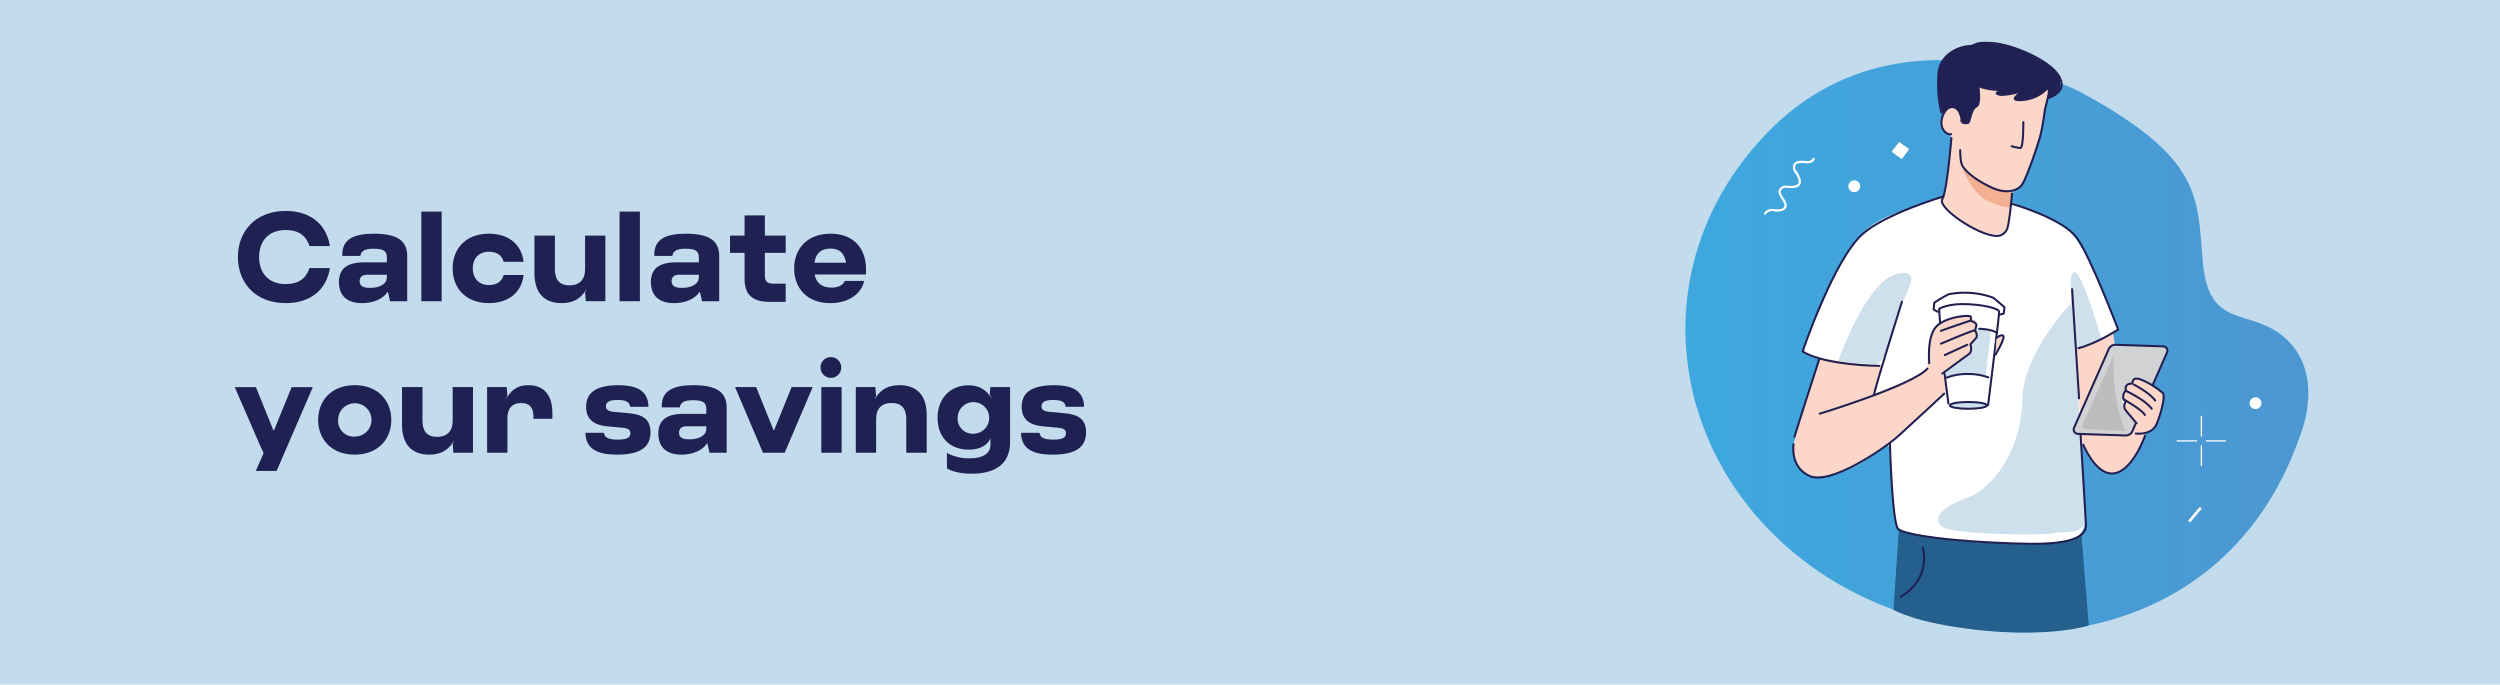 <svg xmlns="http://www.w3.org/2000/svg" xmlns:xlink="http://www.w3.org/1999/xlink" width="871.27" height="238.58" viewBox="0 0 871.27 238.58">
  <defs>
    <linearGradient id="linear-gradient" y1="0.5" x2="1" y2="0.5" gradientUnits="objectBoundingBox">
      <stop offset="0" stop-color="#3da9df"/>
      <stop offset="1" stop-color="#4d96d1"/>
    </linearGradient>
  </defs>
  <g id="calculate-img" transform="translate(-1027.72 -999.94)">
    <rect id="Rectangle_8" data-name="Rectangle 8" width="871.27" height="238.58" transform="translate(1027.72 999.94)" fill="#c2dced"/>
    <g id="Group_4" data-name="Group 4">
      <path id="Path_24" data-name="Path 24" d="M1110.63,1089.52c0-8.98,6.12-16.06,16.63-16.06,8.54,0,14.17,4.49,15.45,12.23h-7.13c-1.41-4.14-4.31-5.59-8.32-5.59-6.03,0-9.24,3.96-9.24,9.42s3.21,9.42,9.24,9.42c4,0,6.91-1.45,8.32-5.59h7.13c-1.28,7.75-6.91,12.23-15.45,12.23C1116.74,1105.58,1110.63,1098.5,1110.63,1089.52Z" fill="#202153"/>
      <path id="Path_25" data-name="Path 25" d="M1145.83,1098.28c0-4.62,2.77-6.91,8.76-6.91h7.96v-1.76c0-2.24-1.32-2.99-4.58-2.99-2.99,0-4.4.66-4.66,2.51h-6.29c-.26-5.94,4.14-7.75,11.09-7.75,8.14,0,11.53,2.55,11.53,7.75v15.8h-5.99l-.7-3.21h-.18c-1.63,2.46-5.1,3.87-8.89,3.87-4.97,0-8.05-2.42-8.05-7.31Zm10.6,1.98h.31c3.3,0,5.81-1.36,5.81-3.65v-.92h-6.82c-1.76,0-2.68.79-2.68,2.24s.92,2.33,3.39,2.33Z" fill="#202153"/>
      <path id="Path_26" data-name="Path 26" d="M1174.56,1073.68h7.08v31.24h-7.08Z" fill="#202153"/>
      <path id="Path_27" data-name="Path 27" d="M1185.47,1093.48c0-6.73,4.4-12.1,12.67-12.1,7.13,0,11.4,4.05,12.06,9.81h-6.95c-.57-2.29-2.46-3.52-5.1-3.52-3.61,0-5.68,2.42-5.68,5.81s2.07,5.81,5.68,5.81c2.64,0,4.53-1.23,5.1-3.52h6.95c-.62,5.76-4.93,9.81-12.06,9.81-8.27,0-12.67-5.37-12.67-12.1Z" fill="#202153"/>
      <path id="Path_28" data-name="Path 28" d="M1238.71,1104.92h-6.82l-.26-3.04.57-1.36c-1.54,2.82-3.96,5.06-8.76,5.06-6.47,0-9.46-4-9.46-10.47v-13.07h7.13v11.75c0,3.39,1.41,5.59,5.1,5.59s5.41-2.2,5.41-5.59v-11.75h7.08v22.88Z" fill="#202153"/>
      <path id="Path_29" data-name="Path 29" d="M1243.64,1073.68h7.09v31.24h-7.09Z" fill="#202153"/>
      <path id="Path_30" data-name="Path 30" d="M1254.55,1098.28c0-4.62,2.77-6.91,8.76-6.91h7.97v-1.76c0-2.24-1.32-2.99-4.58-2.99-2.99,0-4.4.66-4.66,2.51h-6.29c-.26-5.94,4.14-7.75,11.09-7.75,8.14,0,11.53,2.55,11.53,7.75v15.8h-5.99l-.7-3.21h-.18c-1.63,2.46-5.1,3.87-8.89,3.87-4.97,0-8.05-2.42-8.05-7.31Zm10.6,1.98h.31c3.3,0,5.81-1.36,5.81-3.65v-.92h-6.82c-1.76,0-2.68.79-2.68,2.24s.92,2.33,3.39,2.33Z" fill="#202153"/>
      <path id="Path_31" data-name="Path 31" d="M1287.2,1096.96v-8.89h-5.06v-6.03h5.06V1075h7.08v7.04h7.26v6.03h-7.26v7.75c0,2.33.88,2.99,3.08,2.99h4.18v6.34h-5.5c-6.6,0-8.85-2.95-8.85-8.19Z" fill="#202153"/>
      <path id="Path_32" data-name="Path 32" d="M1304.49,1093.48c0-6.82,4.53-12.1,12.67-12.1s13.03,5.28,12.32,14.21h-17.87c.57,2.86,2.38,4.58,5.9,4.58,2.25,0,3.96-.75,4.62-2.33h6.73c-.7,3.87-4.75,7.75-11.75,7.75-8.19,0-12.63-5.28-12.63-12.1Zm18.08-1.98c-.62-3.52-2.42-4.93-5.41-4.93-3.34,0-5.15,1.67-5.59,4.93Z" fill="#202153"/>
      <path id="Path_33" data-name="Path 33" d="M1119.6,1157.86l-1.32-2.86-8.76-20.15h7.39l6.07,15.01h.26l6.12-15.01h7.39l-12.63,29.22h-7.26l2.73-6.21Z" fill="#202153"/>
      <path id="Path_34" data-name="Path 34" d="M1138.61,1146.28c0-6.78,4.71-12.1,12.72-12.1s12.76,5.32,12.76,12.1-4.71,12.1-12.76,12.1S1138.61,1153.06,1138.61,1146.28Zm12.72,5.81a5.81,5.81,0,1,0-5.76-5.81A5.434,5.434,0,0,0,1151.33,1152.09Z" fill="#202153"/>
      <path id="Path_35" data-name="Path 35" d="M1192.56,1157.72h-6.82l-.26-3.04.57-1.36c-1.54,2.82-3.96,5.06-8.76,5.06-6.47,0-9.46-4-9.46-10.47v-13.07h7.13v11.75c0,3.39,1.41,5.59,5.11,5.59s5.41-2.2,5.41-5.59v-11.75h7.08v22.88Z" fill="#202153"/>
      <path id="Path_36" data-name="Path 36" d="M1197.48,1134.84h6.82l.26,3.04-.7,1.58c1.54-2.99,3.61-5.28,8.05-5.28,5.68,0,8.32,3.87,8.32,9.64v2.07h-6.6v-.84c0-2.55-.97-4.66-4.27-4.66s-4.8,2.11-4.8,5.24v12.1h-7.08v-22.88Z" fill="#202153"/>
      <path id="Path_37" data-name="Path 37" d="M1231.76,1150.77h6.42c.18,1.8,1.89,2.38,4.8,2.38,3.3,0,4.44-.75,4.44-2.16,0-1.32-.88-1.8-2.68-1.98l-5.28-.48c-4.88-.44-7.48-2.51-7.48-6.82,0-4.93,3.48-7.52,11.27-7.52,5.1,0,10.39,1.14,10.47,7.52h-6.38c-.22-1.67-1.5-2.38-4.36-2.38-2.6,0-4.09.57-4.09,2.2,0,1.23.88,1.76,2.73,1.94l5.28.48c4.88.44,7.53,2.16,7.53,6.65,0,5.1-3.52,7.79-11.62,7.79-5.81,0-11-1.36-11.05-7.61Z" fill="#202153"/>
      <path id="Path_38" data-name="Path 38" d="M1257.15,1151.08c0-4.62,2.77-6.91,8.76-6.91h7.97v-1.76c0-2.24-1.32-2.99-4.58-2.99-2.99,0-4.4.66-4.66,2.51h-6.29c-.26-5.94,4.14-7.75,11.09-7.75,8.14,0,11.53,2.55,11.53,7.75v15.8h-5.99l-.7-3.21h-.18c-1.63,2.46-5.1,3.87-8.89,3.87-4.97,0-8.05-2.42-8.05-7.31Zm10.6,1.98h.31c3.3,0,5.81-1.36,5.81-3.65v-.92h-6.82c-1.76,0-2.68.79-2.68,2.24s.92,2.33,3.39,2.33Z" fill="#202153"/>
      <path id="Path_39" data-name="Path 39" d="M1283.9,1134.84h7.35l6.03,14.96h.26l6.07-14.96h7.35l-9.77,22.88h-7.57l-9.73-22.88Z" fill="#202153"/>
      <path id="Path_40" data-name="Path 40" d="M1317.47,1124.41a3.614,3.614,0,1,1-3.79,3.61A3.554,3.554,0,0,1,1317.47,1124.41Zm-3.52,10.43h7.08v22.88h-7.08Z" fill="#202153"/>
      <path id="Path_41" data-name="Path 41" d="M1325.96,1134.84h6.82l.26,3.04-.57,1.36c1.54-2.82,3.96-5.06,8.76-5.06,6.47,0,9.46,4,9.46,10.47v13.07h-7.13v-11.75c0-3.39-1.41-5.59-5.1-5.59s-5.41,2.2-5.41,5.59v11.75h-7.08v-22.88Z" fill="#202153"/>
      <path id="Path_42" data-name="Path 42" d="M1357.73,1163.18v-5.41a15.468,15.468,0,0,0,7.96,1.89c2.33,0,7.22-.4,7.22-4.88v-2.11c-1.32,3.04-4.53,3.96-7.61,3.96-6.78,0-10.83-4.53-10.83-11.05s4.18-11.35,10.78-11.35c3.56,0,6.38,1.41,8.63,5.41l-1.23-2.29.22-2.51h6.87v19.1c0,8.85-6.78,11.09-13.38,11.09-4.05,0-7.13-.88-8.62-1.85Zm9.37-12.1a5.5,5.5,0,1,0-5.63-5.5A5.224,5.224,0,0,0,1367.1,1151.08Z" fill="#202153"/>
      <path id="Path_43" data-name="Path 43" d="M1383.56,1150.77h6.42c.18,1.8,1.89,2.38,4.8,2.38,3.3,0,4.44-.75,4.44-2.16,0-1.32-.88-1.8-2.68-1.98l-5.28-.48c-4.88-.44-7.48-2.51-7.48-6.82,0-4.93,3.48-7.52,11.27-7.52,5.11,0,10.39,1.14,10.47,7.52h-6.38c-.22-1.67-1.5-2.38-4.36-2.38-2.6,0-4.09.57-4.09,2.2,0,1.23.88,1.76,2.73,1.94l5.28.48c4.88.44,7.53,2.16,7.53,6.65,0,5.1-3.52,7.79-11.62,7.79-5.81,0-11-1.36-11.05-7.61Z" fill="#202153"/>
    </g>
    <g id="calculate-icon">
      <path id="Path_117" data-name="Path 117" d="M1752.25,1031.74s-62.82-32-107.98,13.81-36.13,115.22,15,151.98,142.22,34.18,169.96-45.52c0,0,9.35-21.53-5.21-34.35-12-10.56-26.36-2.65-28.53-25.8s.52-36.54-43.23-60.11Z" fill="url(#linear-gradient)"/>
      <path id="Path_118" data-name="Path 118" d="M1764,1115.2s-12.49,6.69-12.88,6.29,1.46,31.09,1.46,31.09,4.38,13.76,12.2,12.29,10.66-14.18,10.66-14.18l3.17-17.76-2.51-1.65-11.26-10.81-.83-5.26Z" fill="#fcd6c8"/>
      <path id="Path_119" data-name="Path 119" d="M1752.83,1182.64l2.83,35.28s-12.63,4.35-38.87,1.52c-21.81-2.35-29.2-7.02-29.2-7.02.72-9.82,2.13-31.51,2.13-31.51Z" fill="#245f8d"/>
      <path id="Path_120" data-name="Path 120" d="M1711.19,1066.38s-10.64,3.84-21.16,7.3-14.85,8.41-18.81,14.6-14.11,30.69-14.11,30.69-1.36,3.46.12,4.45a16.874,16.874,0,0,0,4.52,1.64s-9.34,27.94-9.1,32.02,2.47,10.52,12.75,8.54,19.92-10.77,19.92-10.77a1.965,1.965,0,0,1,.87,1.86c-.24,1.12,1.98,23.51,1.98,23.51s-.25,4.08,3.59,5.07,19.43,3.59,27.35,3.71,23.14.99,30.94-1.11c0,0,4.58-1.36,4.33-7.42s-1.11-25.12-1.11-25.12l-2.2-33.47,13.4-6.2,1.44-.89-6.43-15.91s-5.97-15.29-12.28-19.87-23.26-10.27-23.26-10.27l-12.75-2.35Z" fill="#fff"/>
      <ellipse id="Ellipse_1" data-name="Ellipse 1" cx="6.47" cy="1.18" rx="6.47" ry="1.18" transform="translate(1707.26 1140.04)" fill="#cfe0ed"/>
      <ellipse id="Ellipse_2" data-name="Ellipse 2" cx="6.47" cy="1.18" rx="6.47" ry="1.18" transform="translate(1707.26 1140.04)" fill="none" stroke="#212052" stroke-linecap="round" stroke-linejoin="round" stroke-width="0.72"/>
      <path id="Path_121" data-name="Path 121" d="M1652.9,1157.83a57.539,57.539,0,0,0,23.88-2.35c12.62-4.08,25.99-15.96,25.99-15.96s-28.09,28.83-45.17,25.99c0,0-4.33-3.09-4.7-7.67Z" fill="#cfe0ed"/>
      <path id="Path_122" data-name="Path 122" d="M1672.55,1126.99s-3.43,13.18-9.37,16.61l14.01-4.73s2.88.74,4.18-4.27a54.63,54.63,0,0,1,2.32-7.34h-6.25Z" fill="#cfe0ed"/>
      <path id="Path_123" data-name="Path 123" d="M1668.19,1126.15s9.65-27.84,20.23-30.63,2.6,7.8,1.11,12.81-4.83,19.49-8.54,18.75-12.81-.93-12.81-.93Z" fill="#cfe0ed"/>
      <path id="Path_124" data-name="Path 124" d="M1716.2,1114.4a51.265,51.265,0,0,1,5.2.93c.37.25-1.67,15.41-1.67,15.41a29.43,29.43,0,0,0-6.5-.8,37.757,37.757,0,0,0-7.86,1.61,2.47,2.47,0,0,1,1.18-2.72c1.67-1.05,7.86-5.38,7.98-6.81s.19-2.66,1.24-3.53.49-2.35.37-2.72a4.38,4.38,0,0,1,.06-1.36Z" fill="#cfe0ed"/>
      <path id="Path_125" data-name="Path 125" d="M1749.43,1099.67s-.49-6.43,1.98-4.58,8.75,22.98,8.75,22.98l-9.09,3.81s-1.21-3.3-1.21-3.67S1749.43,1099.67,1749.43,1099.67Z" fill="#cfe0ed"/>
      <path id="Path_126" data-name="Path 126" d="M1749.67,1105.45s-16.94,17.48-17.12,33.52-9.01,30.64-19.28,34.42-11.89,7.93-8.47,10.27,31.36,3.06,38.03,2.16,11.4.48,11.56-5.35-4.71-75.03-4.71-75.03Z" fill="#cfe0ed"/>
      <path id="Path_127" data-name="Path 127" d="M1706.85,1034.65s-2.62,6.17-2.53,8.47a3.6,3.6,0,0,0,1.78,3.12s1.76-.25,1.49,2.8-1.76,16.11-1.76,16.11-1.96,5.16-.74,6.69,7.78,6.5,9.95,7.58,10.49,4.27,11.91.25,1.76-13.25,2.98-13.76,3.25-1.91,6.43-10.89,5.89-25.79,5.89-25.79l-11.91-7.2-20.3,3.5-3.18,9.11Z" fill="#fcd6c8"/>
      <path id="Path_128" data-name="Path 128" d="M1711.62,1058.46s3.28,9.34,9.59,11.88,6.99,1.73,6.99,1.73,1.36-5.63-.19-5.63-6.65-1.25-11.76-4.21c-3.53-2.04-4.64-3.77-4.64-3.77Z" fill="#f2af91"/>
      <path id="Path_129" data-name="Path 129" d="M1711.25,1040.92s-.43-3.42-2.96-3.66-4.14,3.42-3.97,5.86,2.2,3.95,3.4,3.59" fill="none" stroke="#212052" stroke-linecap="round" stroke-linejoin="round" stroke-width="0.72"/>
      <path id="Path_130" data-name="Path 130" d="M1710.87,1052.28c-.02,2.25.17,4.63.96,5.79,1.72,2.54,5.95,5.44,10.47,7.45s8.68,1.01,10.21-1.32,5.89-14.85,6.6-18.24,1.02-6.16,1.24-7.47,1.38-5.71,1.38-5.71" fill="none" stroke="#212052" stroke-linecap="round" stroke-linejoin="round" stroke-width="0.72"/>
      <path id="Path_131" data-name="Path 131" d="M1732.86,1042.52s.1,9.08-1.07,9.01a16.458,16.458,0,0,1-3-.64" fill="none" stroke="#212052" stroke-linecap="round" stroke-linejoin="round" stroke-width="0.72"/>
      <path id="Path_132" data-name="Path 132" d="M1707.79,1048.07s-1.48,18.41-3.17,21.3,11.63,12.04,18.19,12.74a3.968,3.968,0,0,0,4.65-3.19c.85-3.88,1.48-11.55,1.48-11.55" fill="none" stroke="#212052" stroke-linecap="round" stroke-linejoin="round" stroke-width="0.72"/>
      <path id="Path_133" data-name="Path 133" d="M1706.1,1135.83s-10.66,10.24-16.41,15.44-24.01,17.26-31.06,14.2a9.326,9.326,0,0,1-5.69-11.14c.42-1.55,6.76-25.22,8.97-29.67,0,0,17.45,3,21.9,2.38-2.07,7.05-2.85,10.02-2.85,10.02s14.41-5.17,18.49-8.69c0,0-.11-11.9,3.1-14.89s10.52-4.07,11.33-3.83.68,1.6.68,1.6,2.6.12,2.1,1.73l-.49,1.61a3.006,3.006,0,0,1-.23,3.42c-1.38,1.53-1.32,1.91-1.25,2.85s1.09.77-4.41,4.8l-5.49,4.03,1.31,6.13-9.13,8.64a25.34,25.34,0,0,1-3.64,3.45" fill="#fcd6c8"/>
      <path id="Path_134" data-name="Path 134" d="M1700.05,1126.53c0-1.11-.74-9.03,2.35-12.62s11.76-4.33,12.13-3.59a1.326,1.326,0,0,1-.12,1.36s2.35.74,2.1,1.73a15.276,15.276,0,0,1-.49,1.61s1.11,1.86.37,2.72-1.98,2.23-1.98,2.23.87,2.35-.49,3.34-9.28,6.81-9.28,6.81" fill="none" stroke="#212052" stroke-linecap="round" stroke-linejoin="round" stroke-width="0.72"/>
      <line id="Line_5" data-name="Line 5" y1="3.59" x2="7.79" transform="translate(1705.5 1120.09)" fill="none" stroke="#212052" stroke-linecap="round" stroke-linejoin="round" stroke-width="0.72"/>
      <path id="Path_135" data-name="Path 135" d="M1704.14,1119.72s9.16-3.96,11.88-4.7" fill="none" stroke="#212052" stroke-linecap="round" stroke-linejoin="round" stroke-width="0.72"/>
      <path id="Path_136" data-name="Path 136" d="M1704.14,1115.26c.37-.25,10.27-3.59,10.27-3.59" fill="none" stroke="#212052" stroke-linecap="round" stroke-linejoin="round" stroke-width="0.72"/>
      <path id="Path_137" data-name="Path 137" d="M1661.94,1144.1s32.24-9.78,37.53-15.72" fill="none" stroke="#212052" stroke-linecap="round" stroke-linejoin="round" stroke-width="0.72"/>
      <path id="Path_138" data-name="Path 138" d="M1652.78,1154.74s-1.36,8.07,5.69,11.14,25.31-9,31.06-14.2,15.78-14.57,15.78-14.57" fill="none" stroke="#212052" stroke-linecap="round" stroke-linejoin="round" stroke-width="0.72"/>
      <path id="Path_139" data-name="Path 139" d="M1653.12,1152.17c0-.37,8.63-27.1,8.63-27.1" fill="none" stroke="#212052" stroke-linecap="round" stroke-linejoin="round" stroke-width="0.72"/>
      <path id="Path_140" data-name="Path 140" d="M1682.67,1127.45c-.65,0-18.93-.19-26.73-5.01,0,0,10.79-32.03,20.98-41.02,7.98-7.05,28.03-12.99,28.03-12.99" fill="none" stroke="#212052" stroke-linecap="round" stroke-linejoin="round" stroke-width="0.72"/>
      <path id="Path_141" data-name="Path 141" d="M1690.56,1105.09s-8.82,28.03-9.75,32.39" fill="none" stroke="#212052" stroke-linecap="round" stroke-linejoin="round" stroke-width="0.72"/>
      <path id="Path_142" data-name="Path 142" d="M1686.38,1154.56s.74,28.77,3.06,29.98c5.85,3.04,30.35,4.76,46.31,4.92,18.93.19,18.93-5.01,18.93-6.5s-1.86-31.37-1.86-31.37" fill="none" stroke="#212052" stroke-linecap="round" stroke-linejoin="round" stroke-width="0.72"/>
      <path id="Path_143" data-name="Path 143" d="M1703.83,1112.17c-.06-.31-.31-4.58-.31-4.58s3.09-2.1,10.64-1.61,10.09,1.92,10.27,2.47-3.84,32.67-3.84,32.67" fill="none" stroke="#212052" stroke-linecap="round" stroke-linejoin="round" stroke-width="0.72"/>
      <line id="Line_6" data-name="Line 6" x2="1.3" y2="10.21" transform="translate(1705.44 1130.3)" fill="none" stroke="#212052" stroke-linecap="round" stroke-linejoin="round" stroke-width="0.72"/>
      <path id="Path_144" data-name="Path 144" d="M1702.96,1108.58l-1.36-.8.25-2.35a51.061,51.061,0,0,1,4.89-2.91,29.153,29.153,0,0,1,15.65,1.18s3.53,2.91,3.9,3.34l-.25,2.17a10.5,10.5,0,0,1-1.67.43" fill="none" stroke="#212052" stroke-linecap="round" stroke-linejoin="round" stroke-width="0.72"/>
      <path id="Path_145" data-name="Path 145" d="M1723.5,1117.74s1.79-1.55,2.41-.68-2.72,6.43-2.72,6.43" fill="#fcd6c8" stroke="#212052" stroke-linecap="round" stroke-linejoin="round" stroke-width="0.72"/>
      <path id="Path_146" data-name="Path 146" d="M1717.5,1114.52s4.39.06,6.19,1.48" fill="none" stroke="#212052" stroke-linecap="round" stroke-linejoin="round" stroke-width="0.72"/>
      <path id="Path_147" data-name="Path 147" d="M1706.18,1131.54a19.975,19.975,0,0,1,7.86-1.24,18.835,18.835,0,0,1,6.62,1.18" fill="none" stroke="#212052" stroke-linecap="round" stroke-linejoin="round" stroke-width="0.72"/>
      <path id="Path_148" data-name="Path 148" d="M1768.51,1151.7l-16.64-.55a1.51,1.51,0,0,1-1.33-2.11l12.1-27.46a2.483,2.483,0,0,1,2.35-1.48l16.64.55a1.51,1.51,0,0,1,1.33,2.11l-12.1,27.46A2.483,2.483,0,0,1,1768.51,1151.7Z" fill="#d0d2d3"/>
      <path id="Path_149" data-name="Path 149" d="M1768.51,1151.7l-16.64-.55a1.51,1.51,0,0,1-1.33-2.11l12.1-27.46a2.483,2.483,0,0,1,2.35-1.48l16.64.55a1.51,1.51,0,0,1,1.33,2.11l-12.1,27.46A2.483,2.483,0,0,1,1768.51,1151.7Z" fill="none" stroke="#212052" stroke-linecap="round" stroke-linejoin="round" stroke-width="0.72"/>
      <path id="Path_150" data-name="Path 150" d="M1752.09,1121.28c6.44-1.65,13.82-6.49,13.82-6.49s-9.36-24.65-14.19-31.7c-4.75-6.94-22.65-12.07-22.65-12.07" fill="none" stroke="#212052" stroke-linecap="round" stroke-linejoin="round" stroke-width="0.72"/>
      <line id="Line_7" data-name="Line 7" x2="2.42" y2="38.06" transform="translate(1749.86 1100.72)" fill="none" stroke="#212052" stroke-linecap="round" stroke-linejoin="round" stroke-width="0.72"/>
      <path id="Path_151" data-name="Path 151" d="M1772.53,1151.01s4.99.76,6.72-3.2,2.97-9.53,2.35-10.77a25.681,25.681,0,0,0-8.29-5.2s-2.1.12-2.35,1.11l-.25.99s-1.98-.12-2.35.74a7.02,7.02,0,0,0,0,2.85s-1.11,1.48-.99,2.23a25.666,25.666,0,0,0,1.61,3.59l3.48,4.38" fill="#fff"/>
      <path id="Path_152" data-name="Path 152" d="M1772.08,1151.03s5.44.74,7.18-3.22,2.97-9.53,2.35-10.77a26.611,26.611,0,0,0-8.26-5s-2.07-.7-2.38.91c-.19,1-.12.71-.12.71s-1.58-.23-2.13.88a1.529,1.529,0,0,0-.05,1.44,3.012,3.012,0,0,0-.97,2.69c.14.74,1.02,1.07,1.02,1.07a2.529,2.529,0,0,0-.19,3.16c.84,1.11,3.81,4.55,3.81,4.55" fill="#fcd6c8" stroke="#212052" stroke-linecap="round" stroke-linejoin="round" stroke-width="0.72"/>
      <path id="Path_153" data-name="Path 153" d="M1775.29,1151.77s-4.7,13.67-11.97,13.18c-5.48-.37-9.44-9.65-9.56-10.02" fill="none" stroke="#212052" stroke-linecap="round" stroke-linejoin="round" stroke-width="0.72"/>
      <path id="Path_154" data-name="Path 154" d="M1771.46,1134.01s5.26,2.66,7.36,5.51" fill="none" stroke="#212052" stroke-linecap="round" stroke-linejoin="round" stroke-width="0.72"/>
      <path id="Path_155" data-name="Path 155" d="M1768.55,1136.13s6.87,3.16,9.03,6.25" fill="none" stroke="#212052" stroke-linecap="round" stroke-linejoin="round" stroke-width="0.72"/>
      <path id="Path_156" data-name="Path 156" d="M1767.88,1139.16s6.13,3.4,7.36,5.38" fill="none" stroke="#212052" stroke-linecap="round" stroke-linejoin="round" stroke-width="0.72"/>
      <path id="Path_157" data-name="Path 157" d="M1705.02,1039.94a31.116,31.116,0,0,1-1.77-13.77c.82-7.44,6.37-8.97,6.37-8.97l3.59-1.15a42.678,42.678,0,0,0,4.13-1.15c.88-.39,11.5,1.08,13.2,1.91s12.18,5.6,14.01,8.47,1.83,6.88-1.22,8.28l-2.1,1.08s.34-3.69.07-3.44a13.818,13.818,0,0,1-10.62,3.95s-2.84-.32.41-2.74a22.8,22.8,0,0,1-6.16.96s-3.52-.51-.47-1.97l-6.97-1.27s.14,5.16-.54,6.05a13.719,13.719,0,0,0-2.17,3.38c-.34,1.08-.81,3.38-1.69,3.38-2.23,0-2.23-2.99-2.84-3.95s-2.91-3.5-5.21.96Z" fill="#212052"/>
      <path id="Path_158" data-name="Path 158" d="M1764.25,1124.11s-.46,15.87,3.99,25.24l.37.84-14.32-.76a1.007,1.007,0,0,1-.86-1.41l10.82-23.92Z" fill="#bbbdbf"/>
      <path id="Path_159" data-name="Path 159" d="M1690.04,1207.93s10.44-5.18,7.83-17.08" fill="none" stroke="#212052" stroke-linecap="round" stroke-linejoin="round" stroke-width="0.72"/>
      <path id="Path_160" data-name="Path 160" d="M1815.85,1140.42a2.06,2.06,0,1,0-2.06,2.08,2.068,2.068,0,0,0,2.06-2.08" fill="#fff"/>
      <path id="Path_161" data-name="Path 161" d="M1790.89,1181.91a.511.511,0,0,1-.31-.11.476.476,0,0,1-.06-.67l3.55-4.24a.476.476,0,0,1,.73.61l-3.55,4.24a.475.475,0,0,1-.36.17" fill="#fff"/>
      <g id="Group_28" data-name="Group 28">
        <path id="Path_162" data-name="Path 162" d="M1794.92,1152.09a.233.233,0,0,1-.23-.23v-6.77a.226.226,0,0,1,.23-.23.233.233,0,0,1,.23.23v6.77a.226.226,0,0,1-.23.23" fill="#fff"/>
        <path id="Path_163" data-name="Path 163" d="M1794.92,1162.33a.226.226,0,0,1-.23-.23v-6.77a.226.226,0,0,1,.23-.23.233.233,0,0,1,.23.23v6.77a.226.226,0,0,1-.23.23" fill="#fff"/>
        <path id="Path_164" data-name="Path 164" d="M1803.32,1153.83h-6.69a.23.23,0,0,1,0-.46h6.69a.23.23,0,0,1,0,.46" fill="#fff"/>
        <path id="Path_165" data-name="Path 165" d="M1793.2,1153.83h-6.69a.23.23,0,0,1,0-.46h6.69a.23.23,0,0,1,0,.46" fill="#fff"/>
      </g>
      <path id="Path_166" data-name="Path 166" d="M1649.5,1073.12a5.508,5.508,0,0,1-3.65.43,2.648,2.648,0,0,0-2.67,1.01.377.377,0,0,1-.52.13.389.389,0,0,1-.14-.52,3.368,3.368,0,0,1,3.41-1.38c2.32.26,3.35-.04,3.67-1.06.18-.58-.45-1.6-1.01-2.5a5.247,5.247,0,0,1-1.06-2.48,2.456,2.456,0,0,1,2.63-2.13c.12,0,.28.02.46.03,1.01.09,3.11.26,3.79-.75.64-.95-.62-3.03-1.16-3.77a2.77,2.77,0,0,1-.32-3.22,2.659,2.659,0,0,1,2.11-.92,10.118,10.118,0,0,1,2.34.1,2.082,2.082,0,0,0,2.1-.95.375.375,0,0,1,.52-.14.383.383,0,0,1,.15.52,2.792,2.792,0,0,1-2.87,1.33c-1.48-.24-3.28-.14-3.7.49a2.052,2.052,0,0,0,.28,2.32.031.031,0,0,0,.01.02c.23.31,2.25,3.1,1.19,4.66-.93,1.38-3.23,1.18-4.47,1.07-.17-.01-.32-.03-.43-.03-.56-.02-1.79.3-1.85,1.41a5.051,5.051,0,0,0,.94,2.04c.67,1.09,1.37,2.22,1.09,3.13a2.159,2.159,0,0,1-.81,1.15" fill="#fff"/>
      <path id="Path_167" data-name="Path 167" d="M1673.94,1062.79a2.06,2.06,0,1,0,2.08,2.06,2.068,2.068,0,0,0-2.08-2.06" fill="#fff"/>
      <path id="Path_168" data-name="Path 168" d="M1689.59,1049.37l-2.6,3.46,3.49,2.56,2.6-3.45Z" fill="#fff"/>
      <path id="Path_169" data-name="Path 169" d="M1742.11,1033.91c.26-.26,6.55-2.06,3.08-7.61s-16.18-10.85-23.06-11.35-5.85,1.05-7.99,1.04-10.48,1.88-10.9,10.18,1.15,13.06,1.15,13.06" fill="none" stroke="#212052" stroke-linecap="round" stroke-linejoin="round" stroke-width="0.72"/>
      <path id="Path_170" data-name="Path 170" d="M1725.19,1031.32s-5.04.06-8.1-1.5c0,0,1.18,6.42-.67,7.26s-2.11,5.63-2.88,5.72-2.19.28-2.29-1.04" fill="none" stroke="#212052" stroke-linecap="round" stroke-linejoin="round" stroke-width="0.72"/>
    </g>
  </g>
</svg>
